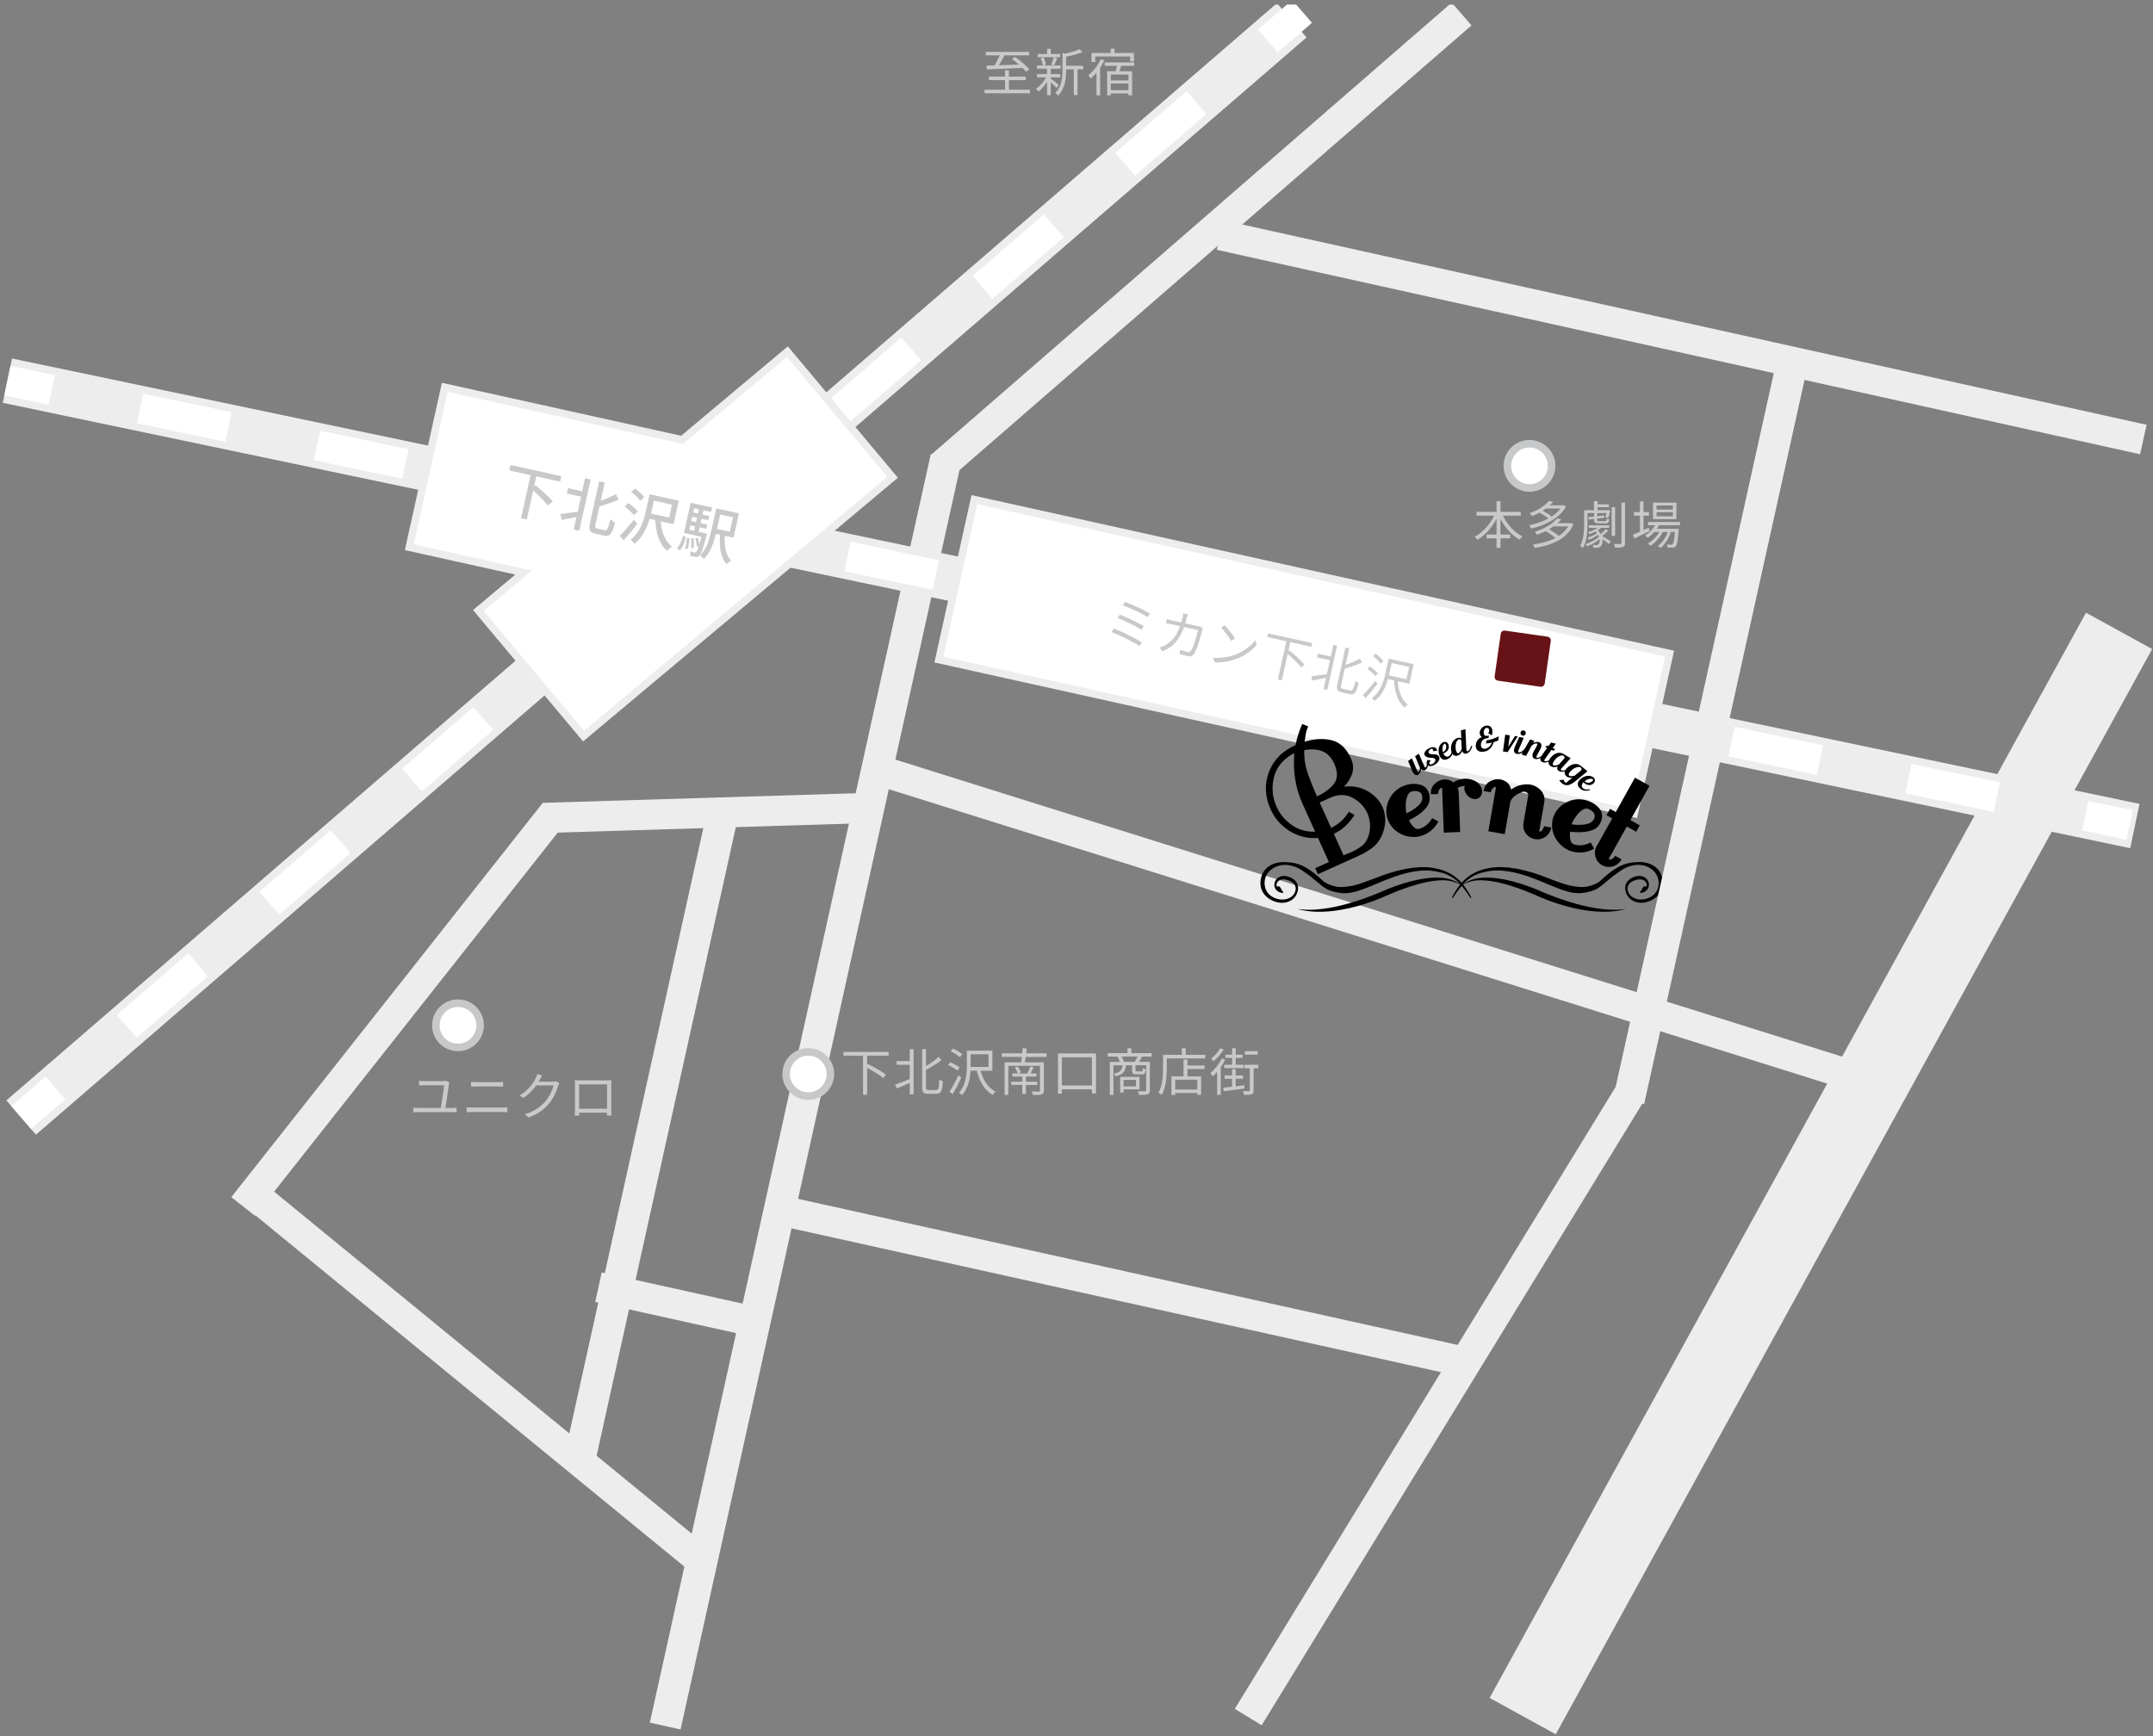 <?xml version="1.0" encoding="UTF-8"?><svg id="_レイヤー_2" xmlns="http://www.w3.org/2000/svg" xmlns:xlink="http://www.w3.org/1999/xlink" viewBox="0 0 547 441.17"><rect x="0" y="0" width="547" height="441.17" fill="#808080" stroke="none"/><defs><style>.cls-1{stroke-width:11.5px;}.cls-1,.cls-2,.cls-3,.cls-4,.cls-5,.cls-6,.cls-7,.cls-8{fill:none;}.cls-1,.cls-3,.cls-4,.cls-5,.cls-9,.cls-10,.cls-6,.cls-7,.cls-8{stroke-miterlimit:10;}.cls-1,.cls-4,.cls-10,.cls-6,.cls-8{stroke:#ededee;}.cls-11{clip-path:url(#clippath);}.cls-2,.cls-12,.cls-13{stroke-width:0px;}.cls-3,.cls-4,.cls-5,.cls-7{stroke-width:7.67px;}.cls-3,.cls-5,.cls-7{stroke:#fff;}.cls-5{stroke-dasharray:0 0 23.94 23.94;}.cls-9{stroke:#c7c8c9;}.cls-9,.cls-10{fill:#fff;}.cls-9,.cls-10,.cls-14{stroke-width:1.92px;}.cls-6{stroke-width:19.17px;}.cls-7{stroke-dasharray:0 0 22.95 22.95;}.cls-8{stroke-width:8px;}.cls-13{fill:#c9c9c9;}.cls-14{fill:#671216;stroke:#671216;stroke-linejoin:round;}</style><clipPath id="clippath"><rect class="cls-2" y="1.17" width="547" height="440"/></clipPath></defs><g id="_レイヤー_1-2"><g class="cls-11"><line class="cls-1" x1="5.38" y1="283.95" x2="328.19" y2="5.16"/><line class="cls-3" x1="5.38" y1="283.95" x2="14.08" y2="276.44"/><line class="cls-5" x1="32.2" y1="260.79" x2="313.05" y2="18.24"/><line class="cls-3" x1="322.11" y1="10.42" x2="330.81" y2="2.9"/><line class="cls-4" x1="219.71" y1="194.59" x2="467.03" y2="272.19"/><line class="cls-6" x1="386.86" y1="436.04" x2="538.38" y2="160.3"/><circle class="cls-9" cx="116.36" cy="260.52" r="5.62"/><line class="cls-4" x1="198.03" y1="307.5" x2="374.68" y2="346.62"/><line class="cls-8" x1="240.38" y1="116.26" x2="169" y2="438.57"/><line class="cls-4" x1="239.16" y1="118.37" x2="371.34" y2="3.56"/><line class="cls-1" x1="1.88" y1="96.72" x2="542.39" y2="209.89"/><line class="cls-3" x1="1.88" y1="96.72" x2="13.14" y2="99.08"/><line class="cls-7" x1="35.6" y1="103.78" x2="518.57" y2="204.9"/><line class="cls-3" x1="529.8" y1="207.25" x2="541.06" y2="209.61"/><path class="cls-13" d="M261.68,22.8v.9h-11.53v-.9h5.2v-2.44h-4.07v-.88h4.07v-1.61h.99v1.61h4.26v.88h-4.26v2.44h5.34ZM250.67,16.65c.58-.01,1.26-.03,2.02-.04.44-.74.95-1.72,1.31-2.55h-3.56v-.88h11.04v.88h-6.27c-.42.84-.94,1.77-1.4,2.51,1.55-.04,3.3-.1,5.06-.16-.58-.51-1.21-1-1.78-1.42l.78-.53c1.29.88,2.87,2.22,3.65,3.15l-.84.61c-.23-.29-.53-.61-.9-.96-3.33.14-6.83.3-9.07.38l-.03-.99Z"/><path class="cls-13" d="M268.44,22.35c-.27-.33-.94-.96-1.48-1.46v3.3h-.94v-3.42c-.64,1-1.44,1.94-2.17,2.51-.16-.22-.44-.53-.65-.7.94-.61,1.96-1.78,2.61-2.93h-2.33v-.82h2.54v-1.37h-2.57v-.82h6.03v.82h-2.52v1.37h2.42v.82h-2.42v.31c.49.36,1.75,1.39,2.05,1.66l-.57.72ZM269.33,14.53h-5.69v-.81h2.39v-1.31h.94v1.31h2.37v.81ZM264.92,16.65c-.05-.51-.26-1.29-.51-1.87l.75-.19c.27.58.49,1.35.56,1.85l-.81.22ZM267.05,16.44c.23-.52.53-1.33.65-1.89l.88.21c-.25.65-.51,1.38-.75,1.85l-.78-.17ZM275.22,17.62h-1.46v6.53h-.95v-6.53h-1.94v.33c0,1.94-.25,4.54-2.07,6.34-.12-.21-.47-.55-.69-.68,1.65-1.61,1.83-3.86,1.83-5.68v-4.52l.7.22c1.33-.29,2.78-.7,3.61-1.12l.78.72c-1.1.49-2.73.88-4.17,1.17v2.31h4.34v.91Z"/><path class="cls-13" d="M280.57,15.32c-.3.65-.66,1.3-1.07,1.91v6.99h-.92v-5.75c-.47.56-.98,1.08-1.47,1.5-.12-.19-.43-.64-.61-.85,1.26-.97,2.46-2.51,3.18-4.09l.88.29ZM278.26,15.76h-.95v-2.29h4.88v-1.1h.96v1.1h4.95v2.12h-.97v-1.23h-8.87v1.4ZM284.86,16.74c-.14.47-.3.95-.44,1.36h3.21v6.11h-.94v-.46h-4.49v.49h-.91v-6.15h2.17c.13-.43.25-.92.33-1.36h-3.12v-.87h7.49v.87h-3.3ZM286.7,18.95h-4.49v1.48h4.49v-1.48ZM286.7,22.91v-1.68h-4.49v1.68h4.49Z"/><rect class="cls-10" x="240.92" y="146" width="180.91" height="41.63" transform="translate(43.91 -67.7) rotate(12.49)"/><path class="cls-12" d="M327.75,211.21c2.2,1.33,4.6,1.91,7.11,1.7l2.76,6.12-3.41,1.54-.06.03.66,1.46.03.06,7.71-3.48c.89-.4,1.77-.8,2.66-1.2,1.35-.61,2.56-1.33,3.6-2.15,1.05-.82,1.87-1.98,2.45-3.45.41-1.07.63-2.12.67-3.11.04-.99-.09-1.94-.36-2.81l-.14-.45-.18-.41c-.78-1.74-2.11-3.13-3.94-4.12-1.77-.97-3.74-1.32-5.85-1.04.95-.97,1.64-2.06,2.05-3.25.43-1.25.33-2.58-.3-3.97-1.16-2.58-2.84-4.13-4.99-4.62-2.11-.48-4.37-.35-6.74.4.07-.66.16-1.3.27-1.91.11-.64.31-1.29.6-1.91l.03-.06-1.48-.6-.06-.02-.02.06c-.36.83-.69,1.7-.98,2.59-.29.9-.51,1.81-.67,2.72-3.29,1.42-5.56,3.69-6.76,6.76-1.2,3.08-1.06,6.3.42,9.58,1.06,2.34,2.72,4.21,4.93,5.56ZM343.6,202.69c1.74.9,3.02,2.22,3.79,3.93.37.82.6,1.72.68,2.66.08.94-.03,1.91-.31,2.87-.26.88-.63,1.61-1.11,2.17l-.02.02c-.16.18-.33.35-.52.5-.75.61-1.62,1.14-2.58,1.57l-.34.16-.21.1c-.17.08-.36.14-.58.2l-.53.24-.52.23-2.47-5.47c1.07-.49,2.06-1.15,2.92-1.96.88-.83,1.65-1.76,2.27-2.78l.04-.06-1.38-.77-.06-.03-.03.05c-.52.88-1.17,1.68-1.95,2.38-.76.68-1.6,1.24-2.5,1.65l-2.91-6.44.58-.26c.24-.11.49-.22.74-.33l.65-.3c.25-.11.51-.23.77-.35,1.96-.88,3.84-.88,5.57,0ZM335.82,190.84c1.36.49,2.42,1.55,3.15,3.17.96,2.12.94,3.84-.05,5.12-.99,1.28-2.45,2.37-4.33,3.22-.85-1.9-1.62-3.82-2.29-5.71-.66-1.89-.98-3.91-.95-6.02,1.62-.34,3.12-.27,4.47.21ZM323.58,197.81c.54-2.54,2.09-4.59,4.61-6.11l.19-.09.09-.04.1-.05.19-.09h0l.09-.04c-.2,2.14-.14,4.32.19,6.47.33,2.18.96,4.32,1.87,6.34.32.71.64,1.42.97,2.14l2.26,5h-.27c-2.12,0-4-.56-5.6-1.66-1.69-1.17-2.98-2.66-3.81-4.42l-.05-.12-.05-.12c-1.05-2.24-1.31-4.67-.77-7.21Z"/><path class="cls-12" d="M353.33,209.69c.49.73,1.17,1.37,2.01,1.89.7.43,1.43.73,2.17.9.54.13,1.08.19,1.6.19.2,0,.4,0,.59-.03h.38s.2-.05.2-.05l.15-.03c1.02-.21,1.98-.64,2.86-1.29.88-.65,1.6-1.48,2.13-2.48l.03-.06-1.55-.82-.06-.03-.03.06c-.32.58-.75,1.11-1.27,1.58-.52.46-1.11.8-1.73,1.01l-.18.04c-.48.14-.88.06-1.24-.24-.36-.3-.69-.67-.97-1.08l-.24-.44-.21-.38.11-.06c.24-.13.51-.27.82-.44.29-.16.58-.33.87-.51,1.01-.61,1.89-1.37,2.62-2.27.74-.91.99-1.97.75-3.15v-.03s-.02-.09-.02-.09l-.05-.23-.03-.13c-.38-1.07-1.06-1.77-2-2.07-.93-.3-1.93-.36-2.95-.19l-.18.04c-2.02.45-3.55,1.49-4.55,3.07-1,1.58-1.35,3.26-1.03,4.99.17.82.5,1.61,1,2.34ZM357.15,204.44c0-.76.14-1.49.4-2.18.25-.68.68-1.08,1.28-1.2h.06s.21-.05.21-.05h.11s.13,0,.13,0h.01s.01,0,.01,0c.38-.04.77.02,1.16.18.38.15.63.45.76.88l.02.12.02.12c.14.68-.03,1.31-.5,1.87-.48.58-1.07,1.08-1.74,1.5-.32.23-.64.43-.96.59-.3.15-.57.29-.8.41h0s-.01-.07-.01-.07v-.02c-.06-.28-.11-.6-.14-.97-.04-.37-.04-.76,0-1.18Z"/><path class="cls-12" d="M372.08,199.93l-.05.2v.15s.02.23.02.23v.1c.1.44.29.86.57,1.25.28.39.61.69.98.88.21.11.41.19.59.22.18.03.37.07.58.1.25-.01.49-.07.73-.18.24-.11.45-.28.6-.48.2-.21.33-.44.38-.67.05-.23.08-.46.07-.7v-.31c-.11-.44-.3-.86-.57-1.25-.28-.39-.6-.69-.97-.88-.45-.26-.92-.46-1.41-.58-.48-.12-.99-.17-1.51-.15-.51.02-1.02.11-1.5.27-.46.15-.92.38-1.38.66-.33-.29-.69-.49-1.05-.6-.39-.11-.78-.15-1.19-.14-.88.03-1.7.39-2.41,1.06-.72.67-1.07,1.56-1.03,2.64v.06s1.79-.06,1.79-.06h.06s0-.07,0-.07c-.01-.31.05-.59.17-.84.12-.24.29-.45.51-.61l.09-.06h.08s.07.09.07.09l.1.06v.07s.41,11.11.41,11.11v.06s4.11-.15,4.11-.15h.06s-.37-9.93-.37-9.93c0-.24-.04-.47-.09-.69-.04-.2-.11-.4-.18-.58l.33-.19.43-.16.44-.1.38-.04h.18s.05,0,.05,0l-.02.06-.03.16Z"/><path class="cls-12" d="M378.47,198.58c-.82.49-1.33,1.28-1.51,2.35v.06s1.75.31,1.75.31h.06s.01-.05.01-.05c.05-.3.17-.56.34-.79.17-.21.38-.38.62-.49l.1-.04h.05s.02.01.02.01l.05.11.09.09-1.9,11.02v.06s4.09.71,4.09.71h.06s1.43-8.25,1.43-8.25c.14-.37.36-.71.65-1.01.29-.3.62-.57.97-.79l.26-.16.44-.19.05-.03.08-.05h.04s.02,0,.02,0h.02c.18-.1.35-.18.52-.25.18-.07.23-.06.23-.06l.03.04h.04s.19-.03.19-.03l.15.03c.26.04.48.15.66.32.17.16.24.38.18.67l-1.2,6.91c-.17.99.03,1.89.61,2.69.57.79,1.35,1.28,2.3,1.44.22.04.43.06.64.06.71,0,1.39-.21,2.01-.64.81-.55,1.31-1.33,1.48-2.32v-.06s-1.75-.3-1.75-.3h-.06s0,.05,0,.05l-.08.27-.21.37h0c-.07.19-.18.35-.34.5l-.43.17-.15-.05v-.15s1.27-7.33,1.27-7.33c.1-.55.06-1.09-.09-1.59-.16-.5-.41-.94-.75-1.33-.34-.38-.75-.71-1.21-.97-.46-.26-.96-.44-1.47-.53-.35-.06-.72-.08-1.09-.07-.38.02-.72.06-1.05.12-.5.08-1,.23-1.48.45-.45.21-.88.46-1.28.77-.16-.75-.49-1.34-.98-1.76-.52-.44-1.1-.71-1.73-.82l-.09-.02h-.05s-.03-.02-.03-.02c-.87-.12-1.73.08-2.55.57Z"/><path class="cls-12" d="M403.88,203.62l-.05-.02h-.03c-1.94-.73-3.79-.69-5.49.1-1.7.79-2.9,2.01-3.57,3.63-.31.78-.45,1.62-.43,2.51.02.89.24,1.79.66,2.68.35.74.8,1.39,1.34,1.94.53.55,1.12,1,1.76,1.33l.33.2.33.13c.83.32,1.71.49,2.63.49h.47c1.1-.08,2.15-.39,3.13-.95l.06-.03-.89-1.58-.06.03c-.58.32-1.23.53-1.92.64-.69.11-1.37.07-2-.09l-.08-.03-.09-.03c-.48-.15-.77-.43-.91-.87-.14-.45-.21-.94-.23-1.43l.04-.5.03-.43h.13c.28.03.58.06.93.08.32.02.66.04,1.01.04h.31c1.08,0,2.13-.16,3.13-.49,1.11-.36,1.9-1.12,2.33-2.24v-.03s.04-.08.04-.08l.13-.34c.26-1.11.07-2.06-.56-2.82-.62-.76-1.42-1.35-2.38-1.77l-.09-.03ZM404.07,205.81c.34.17.64.44.88.78h0c.23.33.29.72.16,1.15l-.03.09v.02s-.05.11-.05.11c-.25.64-.74,1.08-1.44,1.3-.67.21-1.38.32-2.12.32h-.16c-.39.02-.77,0-1.13-.03-.32-.03-.61-.06-.87-.09h-.03s0,0,0,0l.03-.08c.1-.26.24-.56.41-.89.17-.33.39-.67.64-.99.42-.64.93-1.18,1.52-1.62.58-.43,1.16-.54,1.72-.32l.25.1.2.14h.02Z"/><path class="cls-12" d="M405.69,214.93c-.5.89-.61,1.82-.33,2.77.27.95.84,1.67,1.68,2.14.54.3,1.11.45,1.7.45.33,0,.66-.05,1.01-.14.95-.27,1.69-.85,2.19-1.74l.03-.06-1.56-.87-.06-.03-.03.06c-.13.24-.33.46-.58.63-.25.18-.52.28-.81.31h-.05s-.02-.04-.02-.04v-.02s-.03-.01-.03-.01l-.08-.11v-.12c.4-.7.79-1.38,1.17-2.06.38-.68.76-1.37,1.15-2.06l.28-.51c.28-.5.56-1.01.85-1.53.38-.68.75-1.34,1.11-1.98l2.33,1.3.06.03.87-1.56.03-.06-2.39-1.33,4.84-8.67.03-.06-3.64-2.03-.06-.03-4.87,8.73-1.4-.78-.06-.03-.87,1.56-.03.06,1.45.81-3.91,7.01Z"/><path class="cls-12" d="M422.43,223.78c-.41-3.69-3.72-5.02-6.79-4.7-3.47.09-6.03,1.87-9.26,4.91-.82.58-2.05,1.08-3.15,1.29-1.06.2-2.48.12-4.23-.24-1.31-.28-2.7-.79-4.32-1.39-.34-.13-.7-.26-1.05-.39-5.88-2.42-11.04-3.37-14.94-2.75l-.17.03c-3.75.59-5.96,2.35-7.18,3.77-1.22-1.42-3.43-3.18-7.18-3.77l-.18-.03c-3.89-.61-9.05.34-14.92,2.75-.36.13-.71.26-1.05.39-1.62.59-3.01,1.11-4.32,1.39-1.75.36-3.17.44-4.23.24-1.1-.21-2.33-.71-3.13-1.27-3.25-3.05-5.81-4.83-9.27-4.92-3.1-.32-6.39,1.01-6.8,4.7-.36,3.17,2.15,5.1,4.63,5.54.28.05.56.07.84.07,1.76,0,3.54-.98,4-3.09.17-.8.05-1.52-.36-2.14-.52-.78-1.52-1.37-2.67-1.57-.74-.13-1.51.05-2.08.49-.51.39-.8.94-.85,1.59-.09,1.2.87,2.02,1.82,2.17l.43.02.04-.25c-.21-.08-.37-.39-.53-.69-.19-.36-.38-.71-.69-.76l-.46.14c-.07-.23-.06-.51-.04-.64.19-1.05,1.28-1.35,2.22-1.19,1.05.18,1.9.64,2.33,1.28.29.43.38.92.26,1.45-.41,1.9-2.43,2.6-4.12,2.3-2.44-.44-3.9-2.19-3.73-4.47.09-1.2.64-2.26,1.61-3.05,1.14-.93,2.74-1.38,4.27-1.19,2.14.27,3.36,1.14,4.44,1.92.21.15.41.29.61.43.52.35,1.2.92,1.92,1.53,1.08.91,2.19,1.85,3.02,2.27,1.43.73,3.95,1.11,4.86,1,2.02-.11,4.17-.93,6.37-1.84.36-.15.74-.31,1.12-.47,2.01-.84,4.3-1.8,6.88-2.56,2.11-.56,3.87-.85,5.41-.9,1.29-.04,2.19.1,2.96.22.25.06.49.12.73.17,1.25.27,2.43.53,4.47,2.09.34.29.7.65,1.05,1.05l-.02.03c-.71-.59-2.54-1.74-5.61-1.74-4.02-.12-9.49,1.34-14.94,3.8-5.46,2.28-10.66,3.71-14.52,4.15-3.86.49-6.29-.02-6.29,0-.01-.03,2.35.85,6.34.71,3.97-.08,9.43-1.21,15.02-3.54,5.45-2.45,10.53-4.16,14.4-4.41,2.91-.28,4.79.59,5.55,1.07-.91,1.18-1.54,2.27-2.08,3.27l.22.13c.48-.77,1.35-2,2.26-3.08.91,1.08,1.78,2.31,2.26,3.08l.22-.13c-.54-1-1.17-2.09-2.08-3.27.76-.48,2.65-1.36,5.56-1.07,3.87.25,8.96,1.96,14.4,4.41,5.58,2.33,11.05,3.46,15.02,3.54,4,.14,6.36-.74,6.34-.71,0-.03-2.43.49-6.29,0-3.86-.44-9.06-1.87-14.52-4.15-5.45-2.46-10.92-3.92-14.94-3.8-3.07,0-4.9,1.14-5.61,1.74l-.02-.03c.36-.4.71-.76,1.05-1.05,2.04-1.56,3.22-1.81,4.47-2.09.24-.05.49-.11.72-.17.78-.12,1.66-.27,2.97-.22,1.53.05,3.3.34,5.4.9,2.59.76,4.88,1.72,6.89,2.56.38.16.75.31,1.11.46,2.2.91,4.34,1.73,6.36,1.84.94.12,3.44-.27,4.87-1,.82-.42,1.94-1.36,3.02-2.27.72-.61,1.4-1.18,1.92-1.53.2-.14.4-.28.61-.43,1.08-.77,2.3-1.65,4.44-1.92,1.53-.19,3.13.25,4.27,1.19.96.79,1.52,1.84,1.61,3.05.17,2.28-1.29,4.03-3.73,4.47-1.69.3-3.71-.4-4.12-2.3-.12-.54-.03-1.02.26-1.45.43-.63,1.28-1.1,2.33-1.28.94-.16,2.03.15,2.22,1.19.02.13.04.41-.04.64l-.46-.14c-.31.05-.49.39-.69.76-.16.3-.32.61-.53.69l.04.25.43-.02c.95-.16,1.91-.97,1.82-2.17-.05-.65-.34-1.2-.85-1.59-.57-.44-1.34-.62-2.08-.49-1.15.21-2.15.79-2.67,1.57-.41.62-.53,1.34-.36,2.14.46,2.11,2.23,3.09,4,3.09.28,0,.56-.02.84-.07,2.48-.44,4.98-2.37,4.63-5.54Z"/><path class="cls-12" d="M361.06,195.43c.7.76,1.54.12,1.75-.93,1.05.7,3.77-1.2,2.64-2.5-.17-.16-.36-.24-.6-.29-.26-.03-.56-.06-.81-.05-.29,0-.55-.04-.74-.09l-.3-.23c-.11-.14-.09-.43.1-.65.08-.18.29-.35.47-.4.48-.19.56.29.56.58l1.02-.13c-.06-.27-.18-.51-.35-.66-.39-.31-.94-.31-1.52-.05-.42.16-.79.41-1.07.75-.53.61-.37,1.23.18,1.51.2.13.54.22.79.23.27.05.45.03.79.05.3.05.68.14.7.45.02.28-.1.54-.3.77-.35.38-.9.56-1.13.36-.2-.16-.12-.52.28-.9l-.81-.2-.21.47-.02.02v.03c-.05.24-.05.47.05.67-.07.63-.4,1.1-.69.42-.4-.93-.79-1.85-1.36-3.15l-.96.64c1.14,2.68,1.18,2.76,1.21,2.85.08.8-.3,1.74-.68.86-.39-.89-.78-1.86-1.34-3.17l-.97.65,1.08,2.59c.8,1.84,2.1.94,2.23-.5Z"/><path class="cls-12" d="M367.53,192.97c.7-.25,1.18-.63,1.46-1.41.64.9,2.03.54,2.5-.74.47,1.45,2.34.41,2.53-1.31l-.32.08c-.08.88-1.1,1.9-1.15.87-.04-1.03-.16-3.57-.24-5.17l-1.13.28.08,2.07-.14-.1c-.86-.42-2.83.7-2.42,3.28l.11.34c-.2.62-.62,1.14-1.23,1.09-.41-.04-.72-.43-.88-.81.7-.24,1.28-.74,1.39-1.55.06-.57-.18-1.17-.72-1.35-.6-.21-1.57.39-1.82,1.57-.29,1.47.46,3.38,2,2.85ZM371.26,188.09l.1,2.03.02.15c-.77,1.85-1.53,1.2-1.57-.4-.06-1.43.72-2.57,1.45-1.77ZM366.53,189.75c.11-.57.41-.85.62-.79.26.08.7,1.66-.59,2.11l-.02-.09c-.08-.48-.08-.9,0-1.22Z"/><path class="cls-12" d="M375.37,190.62c.13.13.3.23.5.31.21.07.53.1.8.09.35-.01.73-.08,1.05-.22.3-.14.58-.33.82-.57.25-.23.46-.5.61-.82.14-.24.25-.52.32-.81.27-.09.89-.33,1.16-.43.05-.28.12-.8.16-1.1-.83.49-2.18.96-3.13,1.04-.03.26-.08.55-.12.8.51-.02,1-.1,1.49-.22-.65,1.8-2.73,2.09-2.78.7-.04-1.21.73-1.78,1.91-1.87l.14-.6c-.68.06-1.09.24-1.29-.43l-.06-.37.06-.43c.37-1.41,1.94-.65,1.09.6.19.14.6.39.88.56.44-.96.21-2.54-1.21-2.49-.27,0-.52.08-.75.19-.23.12-.42.26-.58.45-.16.19-.28.4-.38.61-.09.23-.12.43-.12.66,0,.19.05.38.15.56.09.18.22.33.42.46-.52.15-.89.45-1.19.9-.13.21-.23.44-.3.68-.06.23-.09.47-.08.69,0,.2.05.38.11.57.06.18.16.34.3.48Z"/><path class="cls-12" d="M385.61,187.1l-.71-.09-1.7,2.74.4-2.91-1.18-.16-.57,4.26,1.18.16c.81-1.18,1.87-2.93,2.57-3.99Z"/><path class="cls-12" d="M386.81,186.92c.18.04.36.01.52-.09.16-.1.27-.23.31-.43.04-.18,0-.35-.1-.51-.1-.15-.23-.25-.42-.29-.19-.04-.36,0-.52.09-.16.11-.24.25-.29.43-.04.19-.01.36.08.51.1.15.25.24.43.28Z"/><path class="cls-12" d="M386.89,191.11l-.33.58,1.16.38,1.39-2.55c.55-.65,1.87-.97,1.38-.09-.29.54-.58,1.08-.88,1.61-.86,1.65.5,2.27,1.76,1.55-.28,1.07.94,1.45,2.06.95-.13,1.06,1.1,1.75,2.3,1.18-.52,1.05.66,1.61,1.82,1.28-.25.99.76,1.83,1.95,1.57l-1.5,1.24-.11.09c-.27-.04-.49-.27-.62-.79l-1.13.15c1.52,2.16,3.1,1.13,4.64-.2l2.55-2.1-.56-.45-.94-.75-.4-.3c-.7-.51-2.07-.61-3.45.81l-.28.4c-.69.26-1.5.14-.98-.45.67-.75,1.22-1.32,2.11-2.32l.23-.24-1.87-1.11c-1.35-.74-2.64.11-3.44,1.24l-.2.39c-.67.39-1.55.4-1.06-.29l1.7-2.36.49.22.44-.38-.64-.29.8-1.13-1.21-.28-.67.92-.38-.17-.41.39.47.21-1.33,1.85-.12.22c-.61.53-1.62.71-1.18-.11.5-.94.36-.66.88-1.61.94-1.73-.6-2.26-1.81-1.55l.32-.57-1.12-.36-1.4,2.48-.07-.02c-.46.76-1.87,1.25-1.46.28.4-.95.78-1.78,1.34-3.14l-1.16-.24-1.11,2.55c-.79,1.86.85,2.19,2.04,1.33ZM399.45,195.57c1.14-.9,2.53-.98,2.33.1l-1.7,1.42c-1.93.51-1.9-.49-.63-1.52ZM395.21,192.87c.97-1.05,2.31-1.33,2.28-.24l-1.44,1.62c-1.84.77-1.91-.21-.84-1.38Z"/><path class="cls-12" d="M401.25,200.15c.67.71,1.39.99,2.74.59l-.22-.22c-.76.19-1.61.06-1.86-.63-.13-.39.1-.84.38-1.13.5.54,1.2.86,1.98.64.54-.17,1-.64.94-1.2-.05-.64-.99-1.28-2.17-1.03-1.47.33-2.9,1.8-1.79,2.98ZM403.79,197.92c.56-.13.95.03.98.24.03.27-1.24,1.32-2.17.32l.07-.06c.41-.27.79-.44,1.11-.5Z"/><rect class="cls-14" x="381.39" y="161.89" width="10.93" height="10.93" transform="translate(166.61 526.74) rotate(-81.89)"/><line class="cls-4" x1="309.98" y1="59.73" x2="544.55" y2="111.68"/><circle class="cls-9" cx="388.59" cy="118.37" r="5.62"/><path class="cls-13" d="M381.82,131.01c1.08,2.22,2.95,4.29,4.99,5.28-.23.2-.57.57-.71.85-1.96-1.08-3.71-3.06-4.88-5.3v3.98h2.47v.96h-2.47v2.42h-1v-2.42h-2.54v-.96h2.54v-3.98c-1.2,2.25-2.95,4.21-4.86,5.32-.14-.23-.47-.6-.69-.78,1.98-1.03,3.86-3.13,4.95-5.36h-4.51v-.96h5.11v-2.72h1v2.72h5.15v.96h-4.55Z"/><path class="cls-13" d="M397.85,128.75c-1.66,3-5.47,4.82-8.88,5.56-.09-.26-.29-.64-.47-.85,1.62-.3,3.38-.9,4.89-1.73-.56-.48-1.47-1.05-2.27-1.47-.57.31-1.18.6-1.85.87-.14-.23-.46-.56-.66-.72,2.33-.82,4.02-2.04,4.92-3.12l1.08.23c-.26.3-.55.58-.86.87h3.33l.17-.05.61.39ZM399.76,133.23c-1.62,3.76-5.66,5.37-9.85,5.98-.08-.25-.27-.66-.43-.87,2.03-.25,4.03-.77,5.69-1.64-.6-.56-1.6-1.26-2.5-1.74-.66.33-1.38.64-2.16.91-.13-.21-.4-.56-.6-.73,2.72-.86,4.68-2.2,5.69-3.43l1.07.25c-.29.33-.6.65-.95.96h3.22l.18-.04.62.35ZM392.74,129.23c-.26.19-.53.38-.82.56.84.43,1.77.99,2.3,1.46.88-.58,1.66-1.26,2.24-2.02h-3.72ZM394.69,133.75c-.35.26-.73.51-1.13.74.88.49,1.88,1.17,2.47,1.7.99-.65,1.82-1.46,2.39-2.44h-3.73Z"/><path class="cls-13" d="M403.31,133.13c0,1.81-.14,4.36-1.13,6.08-.14-.16-.52-.36-.73-.46.92-1.64,1.03-3.95,1.03-5.63v-3.48h2.48v-2.3h.91v.81h2.9v.71h-2.9v.78h2.55l.14-.04.56.14c-.14.66-.36,1.42-.57,1.88l-.71-.17c.12-.29.23-.69.33-1.09h-2.38v.79l1.74-.2.08.59-1.82.21v.36c0,.27.08.31.49.31h1.53c.3,0,.36-.08.39-.66.17.1.43.18.64.22-.07.78-.29,1-.94,1h-1.7c-.94,0-1.18-.17-1.18-.87v-.27l-1.38.16-.09-.6,1.47-.17v-.87h-1.7v2.76ZM408.61,134.87c-.51.47-1.07.95-1.56,1.33.65.36,1.88,1.13,2.22,1.36l-.48.69c-.33-.29-1.04-.82-1.66-1.25.12.83-.1,1.57-.52,1.87-.3.25-.56.31-.97.31-.22,0-.51,0-.79-.01-.01-.19-.09-.51-.21-.72.34.04.64.05.84.05.25,0,.43-.01.58-.16.27-.18.42-.72.33-1.34-.84.72-2.09,1.42-3.16,1.81-.08-.17-.26-.42-.4-.56,1.18-.35,2.64-1.12,3.41-1.87-.05-.17-.13-.32-.22-.49-.62.47-1.55.96-2.31,1.25-.08-.14-.25-.4-.38-.52.78-.23,1.81-.7,2.39-1.17-.1-.13-.22-.26-.35-.39-.51.27-1.05.49-1.56.65-.07-.14-.23-.39-.34-.51.82-.23,1.78-.64,2.42-1.08h-2.26v-.66h5.2v.66h-2.07c-.23.22-.52.43-.83.61.33.3.58.62.77.96.47-.39.99-.91,1.3-1.27l.62.44ZM410.34,136.17h-.87v-7.29h.87v7.29ZM412.86,127.72v10.21c0,.61-.14.9-.53,1.05-.39.16-1.05.18-2,.17-.04-.25-.18-.69-.31-.95.74.03,1.44.03,1.66.01.21,0,.27-.06.27-.27v-10.22h.91Z"/><path class="cls-13" d="M419.08,134.95c-1.31.66-2.73,1.35-3.82,1.87l-.38-.95c.49-.21,1.1-.47,1.77-.77v-4.07h-1.52v-.91h1.52v-2.7h.9v2.7h1.4v.91h-1.4v3.65l1.33-.6.21.86ZM421.49,133.45c-.17.31-.35.62-.56.91h5.59s-.01.26-.04.39c-.2,2.68-.4,3.69-.77,4.07-.19.22-.43.29-.73.33-.29.01-.77.01-1.29-.01,0-.23-.09-.58-.22-.78.48.04.91.05,1.1.05.18,0,.3-.01.39-.14.22-.23.42-1.05.58-3.09h-1.01c-.52,1.55-1.53,3.22-2.65,4.07-.16-.19-.46-.42-.69-.56,1.05-.7,2-2.11,2.54-3.51h-1.26c-.69,1.34-1.96,2.76-3.16,3.51-.14-.21-.4-.44-.64-.6,1.08-.58,2.22-1.75,2.93-2.91h-1.31c-.52.58-1.1,1.09-1.69,1.48-.13-.16-.47-.47-.66-.6,1.03-.61,1.96-1.53,2.57-2.6h-1.82v-.82h8.14v.82h-5.34ZM425.91,131.91h-5.94v-4.2h5.94v4.2ZM425.02,128.44h-4.16v1.03h4.16v-1.03ZM425.02,130.14h-4.16v1.04h4.16v-1.04Z"/><path class="cls-13" d="M114.92,281.53c.39,0,.75-.04,1.08-.08v1.18c-.35-.04-.82-.05-1.08-.05h-8.78c-.36,0-.74.01-1.14.05v-1.18c.39.05.78.08,1.14.08h5.86c.23-1.39.78-4.88.82-5.79h-5.12c-.48,0-.83.03-1.23.05v-1.16c.38.05.79.08,1.22.08h4.8c.26,0,.65-.05.81-.1l.87.4c-.05.13-.09.33-.1.43-.14,1.22-.69,4.69-.91,6.08h1.77Z"/><path class="cls-13" d="M118.56,281.35c.44.04.9.07,1.37.07h7.79c.39,0,.81-.01,1.18-.07v1.25c-.39-.04-.83-.06-1.18-.06h-7.79c-.47,0-.92.04-1.37.06v-1.25ZM119.68,274.92c.42.04.86.06,1.27.06h5.58c.47,0,.92-.03,1.29-.06v1.17c-.36-.03-.86-.04-1.29-.04h-5.56c-.46,0-.88.01-1.29.04v-1.17Z"/><path class="cls-13" d="M142.09,275.25c-.1.18-.23.48-.31.69-.35,1.3-1.14,3.07-2.3,4.47-1.18,1.44-2.73,2.64-5.17,3.54l-.94-.84c2.38-.7,4-1.89,5.19-3.26,1.01-1.2,1.81-2.87,2.07-4.06h-4.39c-.78,1.09-1.87,2.25-3.29,3.2l-.9-.68c2.25-1.34,3.52-3.22,4.08-4.39.14-.22.33-.69.4-1.03l1.21.4c-.22.34-.46.77-.59,1.01-.09.18-.19.36-.31.55h3.54c.35,0,.64-.04.84-.12l.87.52Z"/><path class="cls-13" d="M155.3,281.9c0,.42.01,1.42.03,1.56h-1.12c0-.09.01-.39.01-.74h-7.1c.01.34.01.65.03.74h-1.12c.01-.16.04-1.12.04-1.57v-6.4c0-.3,0-.7-.03-1.01.51.01.86.03,1.16.03h6.98c.29,0,.75,0,1.14-.03-.03.33-.03.69-.03,1.01v6.41ZM147.13,275.53v6.18h7.11v-6.18h-7.11Z"/><path class="cls-13" d="M290.13,163.28l-.65.88c-1.53-1.11-5.11-2.79-7.09-3.58l.61-.88c2.06.8,5.55,2.49,7.13,3.58ZM290.58,159.11l-.62.89c-1.34-.91-4.29-2.29-6.03-2.96l.59-.87c1.67.68,4.6,2,6.06,2.94ZM292.17,155.89l-.62.89c-1.43-.9-4.59-2.36-6.29-2.98l.58-.86c1.6.58,4.86,2.04,6.34,2.95Z"/><path class="cls-13" d="M305.61,159.69c-.08.21-.16.44-.2.61-.32,1.21-1.29,4.87-2.13,5.96-.37.48-.83.62-1.53.46-.65-.14-1.38-.34-2.03-.53l.11-1.08c.67.24,1.33.44,1.86.56.37.08.62.03.83-.26.7-.86,1.55-3.94,1.85-5.3l-3.55-.79c-1.26,3.54-3.01,5.18-5.45,6.17l-.75-.95c.44-.13,1.04-.37,1.5-.65,1.51-.86,2.78-2.25,3.7-4.79l-2.13-.47c-.51-.11-1.02-.22-1.47-.27l.24-1.08c.43.15.95.29,1.43.4l2.23.5c.12-.4.24-.83.34-1.28.06-.28.13-.76.14-1.07l1.19.26c-.1.28-.23.72-.31,1.02-.12.45-.24.88-.35,1.29l3.02.67c.34.08.6.11.83.12l.63.51Z"/><path class="cls-13" d="M313.66,166.4c2.23-.8,4.19-2.33,5.27-3.73l.37,1.21c-1.23,1.39-3.08,2.79-5.26,3.56-1.45.53-3.22.95-5.43.88l-.44-1.19c2.29.16,4.12-.25,5.49-.73ZM313.8,162.21l-.98.62c-.49-.8-1.77-2.51-2.57-3.35l.89-.61c.77.8,2.1,2.48,2.65,3.34Z"/><path class="cls-13" d="M327.82,163.15l-.5,2.26.21-.15c1.35,1.06,3.09,2.64,3.92,3.63l-.85.7c-.71-.9-2.18-2.32-3.45-3.41l-1.48,6.68-1-.22,2.15-9.7-4.85-1.07.21-.94,11.21,2.48-.21.94-5.36-1.19Z"/><path class="cls-13" d="M338.76,163.85l.95.21-2.49,11.23-.95-.21.63-2.84c-1.25.24-2.5.47-3.5.65l-.23-1.05c.99-.09,2.47-.32,3.94-.54l.79-3.55-3.25-.72.21-.93,3.25.72.66-2.97ZM343.07,175.44c.58.13.79-.4,1.35-2.47.19.24.55.52.8.64-.62,2.27-1.06,3.04-2.29,2.77l-2.03-.45c-1.18-.26-1.43-.71-1.13-2.06l2.07-9.33.95.21-.93,4.19c1.34-.45,2.72-1.02,3.64-1.58l.52.97c-1.24.6-2.88,1.13-4.37,1.59l-.92,4.18c-.15.66-.06.81.49.93l1.87.41Z"/><path class="cls-13" d="M349.98,173.74c-.91,1.21-2.08,2.61-3.04,3.64l-.67-.77c.85-.85,2.12-2.31,3.13-3.61l.58.74ZM349.41,171.8c-.41-.54-1.29-1.35-2.03-1.9l.66-.57c.74.5,1.65,1.27,2.06,1.8l-.7.67ZM355.12,173.09c.13,2.45.95,4.68,2.57,5.99-.27.13-.67.45-.87.69-1.75-1.53-2.53-4.02-2.63-6.88l-1.56-.35c-.56,1.99-1.54,4.24-3.42,5.57-.13-.21-.47-.58-.68-.73,2.24-1.56,3.03-4.28,3.49-6.37l.81-3.66,6.33,1.4-1.1,4.99-2.94-.65ZM350.77,168.62c-.38-.56-1.23-1.41-1.96-1.97l.67-.56c.74.52,1.61,1.32,2.02,1.9l-.72.62ZM352.88,171.61l4.44.98.69-3.14-4.44-.98-.61,2.74-.09.39Z"/><line class="cls-4" x1="137.97" y1="207.83" x2="222.69" y2="205.23"/><line class="cls-4" x1="61.78" y1="306.55" x2="140.78" y2="206.53"/><line class="cls-8" x1="456.17" y1="88.4" x2="413.81" y2="279.67"/><line class="cls-8" x1="414.53" y1="277.21" x2="317.13" y2="436.29"/><line class="cls-8" x1="183.94" y1="205.23" x2="146.8" y2="372.97"/><line class="cls-4" x1="62.03" y1="301.51" x2="178.27" y2="396.71"/><line class="cls-4" x1="152.05" y1="327.06" x2="191.75" y2="335.85"/><path class="cls-13" d="M220.3,268.25v2.31l.17-.2c1.55.74,3.59,1.91,4.62,2.69l-.68.87c-.88-.73-2.63-1.79-4.11-2.59v6.84h-1.03v-9.93h-4.97v-.96h11.48v.96h-5.49Z"/><path class="cls-13" d="M231.14,266.58h.97v11.5h-.97v-2.91c-1.17.51-2.34,1-3.28,1.39l-.46-.98c.95-.3,2.34-.84,3.73-1.38v-3.64h-3.33v-.95h3.33v-3.04ZM237.85,276.96c.6,0,.69-.56.78-2.7.23.2.65.39.92.46-.12,2.35-.38,3.2-1.64,3.2h-2.08c-1.21,0-1.55-.39-1.55-1.77v-9.56h.98v4.29c1.21-.73,2.43-1.59,3.21-2.33l.71.83c-1.08.86-2.56,1.73-3.93,2.5v4.28c0,.68.12.81.68.81h1.91Z"/><path class="cls-13" d="M243.26,272.04c-.52-.44-1.55-1.04-2.39-1.42l.52-.7c.83.33,1.89.88,2.41,1.31l-.53.81ZM244.23,273.81c-.62,1.38-1.47,3-2.18,4.21l-.82-.61c.65-1.01,1.57-2.72,2.27-4.2l.73.6ZM243.89,268.63c-.49-.47-1.51-1.11-2.34-1.5l.53-.69c.83.35,1.86.94,2.38,1.42l-.57.77ZM249.11,272.06c.66,2.37,1.94,4.37,3.81,5.29-.23.18-.56.58-.7.86-2.04-1.12-3.34-3.38-4.06-6.15h-1.6c-.12,2.07-.58,4.47-2.13,6.18-.17-.18-.58-.47-.82-.57,1.85-2,2.03-4.84,2.03-6.97v-3.74h6.49v5.11h-3.02ZM246.6,271.1h4.55v-3.21h-4.55v3.21Z"/><path class="cls-13" d="M260.6,268.54c-.06.48-.14.96-.21,1.38h4.82v7.16c0,.57-.14.83-.56.98-.42.16-1.16.16-2.2.16-.06-.26-.22-.62-.35-.87.82.04,1.61.04,1.83.03.23-.01.3-.08.3-.29v-6.27h-8.05v7.38h-.95v-8.28h4.23c.06-.4.12-.88.17-1.38h-5.1v-.91h5.19c.04-.47.08-.92.09-1.31l1.04.12c-.04.38-.09.79-.14,1.2h5.19v.91h-5.3ZM260.64,275.66v2.29h-.92v-2.29h-2.8v-.81h2.8v-1.31h-2.52v-.79h1.36c-.12-.43-.42-1.08-.71-1.53l.77-.2c.31.46.64,1.09.75,1.51l-.7.22h2.33c.27-.55.57-1.27.74-1.78l.87.2c-.25.55-.51,1.1-.75,1.59h1.47v.79h-2.68v1.31h2.9v.81h-2.9Z"/><path class="cls-13" d="M278.45,267.68v10.14h-1.03v-1.04h-7.64v1.1h-.98v-10.21h9.65ZM277.42,275.81v-7.16h-7.64v7.16h7.64Z"/><path class="cls-13" d="M290.14,268.45c-.25.49-.51.97-.74,1.36h2.74v7.19c0,.57-.13.88-.55,1.04-.43.14-1.14.16-2.21.16-.04-.25-.18-.69-.33-.94.84.04,1.62.03,1.86.01.22,0,.29-.07.29-.27v-6.34h-2.72v1.29c0,.26.05.29.38.29h1.13c.29,0,.34-.09.38-.86.14.13.49.25.74.3-.09,1.04-.33,1.3-1.01,1.3h-1.34c-.91,0-1.13-.21-1.13-1.01v-1.3h-1.55c-.16,1.56-.74,2.37-2.64,2.82-.08-.2-.3-.52-.47-.68,1.64-.34,2.11-.94,2.24-2.14h-2.33v7.53h-.91v-8.37h2.55c-.14-.42-.39-.96-.61-1.36h-2.48v-.88h5.03v-1.22h.98v1.22h5.15v.88h-2.44ZM285.46,276.81v.79h-.86v-3.97h4.9v3.17h-4.04ZM288.33,269.81c.22-.38.49-.92.68-1.36h-4.06c.26.44.49.99.61,1.36h2.77ZM285.46,274.39v1.66h3.16v-1.66h-3.16Z"/><path class="cls-13" d="M306.22,268.01v.92h-9.78v2.43c0,1.98-.18,4.89-1.29,6.85-.17-.17-.58-.44-.82-.55,1.05-1.86,1.16-4.46,1.16-6.3v-3.35h4.77v-1.66h.99v1.66h4.97ZM301.68,270.75h4.36v.87h-4.36v1.86h3.48v4.71h-.97v-.48h-5.62v.51h-.95v-4.73h3.08v-4.28h.97v1.55ZM304.19,274.34h-5.62v2.5h5.62v-2.5Z"/><path class="cls-13" d="M311.27,269.23c-.31.66-.7,1.3-1.13,1.92v7.06h-.9v-5.89c-.36.43-.77.82-1.14,1.17-.1-.21-.4-.65-.57-.86,1.12-.9,2.21-2.29,2.89-3.69l.86.29ZM310.91,266.67c-.62,1.05-1.68,2.25-2.65,2.99-.13-.2-.38-.53-.55-.7.88-.66,1.85-1.73,2.31-2.6l.88.31ZM316.17,276.59c-1.9.26-3.87.49-5.28.68l-.12-.9c.62-.07,1.39-.14,2.25-.25v-2.01h-1.9v-.85h1.9v-1.6h.92v1.6h1.88v.85h-1.88v1.91l2.21-.27v.84ZM313.04,268.81h-1.72v-.83h1.72v-1.64h.91v1.64h1.74v.83h-1.74v1.73h1.98v.86h-4.88v-.86h1.99v-1.73ZM319.7,271.44h-1.21v5.59c0,.55-.1.84-.48.99-.38.17-1.01.18-1.95.18-.03-.26-.16-.69-.29-.96.71.03,1.34.03,1.52.01.2-.01.25-.05.25-.23v-5.58h-1.39v-.88h3.55v.88ZM319.53,267.97h-3.26v-.87h3.26v.87Z"/><circle class="cls-9" cx="205.35" cy="272.89" r="5.62"/><polygon class="cls-10" points="200.04 89.36 173.3 111.76 113 98.41 104 139.05 133.04 145.48 121.53 155.12 148.26 187.04 226.77 121.27 200.04 89.36"/><path class="cls-13" d="M136.26,121.06l-.55,2.47.31-.24c1.49,1.18,3.5,2.99,4.44,4.12l-1.27,1.02c-.76-1-2.34-2.55-3.73-3.78l-1.63,7.37-1.45-.32,2.43-10.97-5.43-1.2.31-1.39,12.93,2.86-.31,1.39-6.05-1.34Z"/><path class="cls-13" d="M148.65,121.52l1.41.31-2.89,13.03-1.41-.31.7-3.16c-1.33.26-2.7.53-3.78.71l-.31-1.51c1.09-.11,2.75-.33,4.4-.56l.85-3.84-3.6-.8.3-1.36,3.6.8.73-3.31ZM153.64,134.73c.63.14.86-.47,1.49-2.82.29.34.8.75,1.16.92-.73,2.68-1.32,3.59-2.83,3.26l-2.17-.48c-1.48-.33-1.81-.94-1.41-2.71l2.34-10.59,1.42.31-1.02,4.61c1.41-.49,2.84-1.12,3.86-1.68l.73,1.42c-1.45.63-3.25,1.22-4.91,1.69l-1.01,4.57c-.18.79-.1.94.48,1.07l1.86.41Z"/><path class="cls-13" d="M161.88,133.14c-1.04,1.38-2.34,2.94-3.44,4.15l-1-1.13c.98-.96,2.42-2.61,3.59-4.12l.85,1.09ZM161.03,130.89c-.46-.64-1.48-1.57-2.34-2.18l.94-.87c.86.57,1.92,1.47,2.41,2.09l-1.01.96ZM167.86,132.44c.18,2.64,1.07,5.03,2.9,6.48-.4.22-1,.7-1.3,1.03-1.99-1.78-2.83-4.56-2.96-7.81l-1.46-.32c-.67,2.28-1.81,4.84-3.86,6.35-.18-.3-.69-.84-.98-1.06,2.49-1.8,3.4-5.01,3.93-7.39l.92-4.14,7.4,1.64-1.32,5.96-3.25-.72ZM162.65,127.23c-.45-.65-1.44-1.62-2.28-2.26l.97-.83c.84.58,1.88,1.49,2.34,2.15l-1.02.94ZM165.39,130.49l4.61,1.02.73-3.28-4.61-1.02-.62,2.8-.11.48Z"/><path class="cls-13" d="M172.03,139.29c.68-.63,1.15-1.88,1.49-3.14l.74.32c-.37,1.33-.83,2.69-1.6,3.39l-.64-.57ZM179.64,135.6s-.09.35-.14.51c-.96,3.51-1.41,4.79-1.88,5.16-.3.23-.57.29-.91.24-.32-.03-.81-.14-1.34-.28.06-.33.04-.82-.05-1.15.44.16.85.25,1.04.29.18.04.3.04.45-.07.19-.14.39-.58.71-1.53l-.52.08c0-.54-.14-1.4-.34-2.06l.63-.08c.18.52.3,1.14.36,1.63.16-.52.35-1.15.55-1.94l-4.42-.98,1.7-7.67,5.45,1.21-.25,1.13-1.96-.43-.24,1.08,1.7.38-.24,1.07-1.7-.38-.25,1.11,1.7.38-.24,1.07-1.7-.38-.25,1.13,2.15.48ZM175.17,136.76c-.04.88-.21,1.98-.38,2.7l-.71-.05c.19-.73.36-1.83.42-2.72l.68.07ZM175.16,134.61l1.2.27.25-1.13-1.2-.27-.25,1.13ZM175.57,139.26c.1-.64.09-1.67,0-2.47h.66c.1.8.12,1.83.04,2.47h-.71ZM177.09,131.56l-1.2-.27-.25,1.11,1.2.27.25-1.11ZM176.37,129.14l-.24,1.08,1.2.27.24-1.08-1.2-.27ZM184.14,136.15c-.13,2.61.25,4.91,1.61,6.3-.34.17-.87.59-1.12.9-1.57-1.73-1.9-4.32-1.71-7.48l-1.04-.23c-.53,2.19-1.42,4.88-3.08,6.4-.19-.27-.66-.75-.94-.95,1.72-1.57,2.42-4.26,2.89-6.37l1.23-5.54,5.76,1.27-1.37,6.17-2.23-.49ZM182.97,130.73l-.81,3.66,3.25.72.81-3.66-3.25-.72Z"/></g></g></svg>